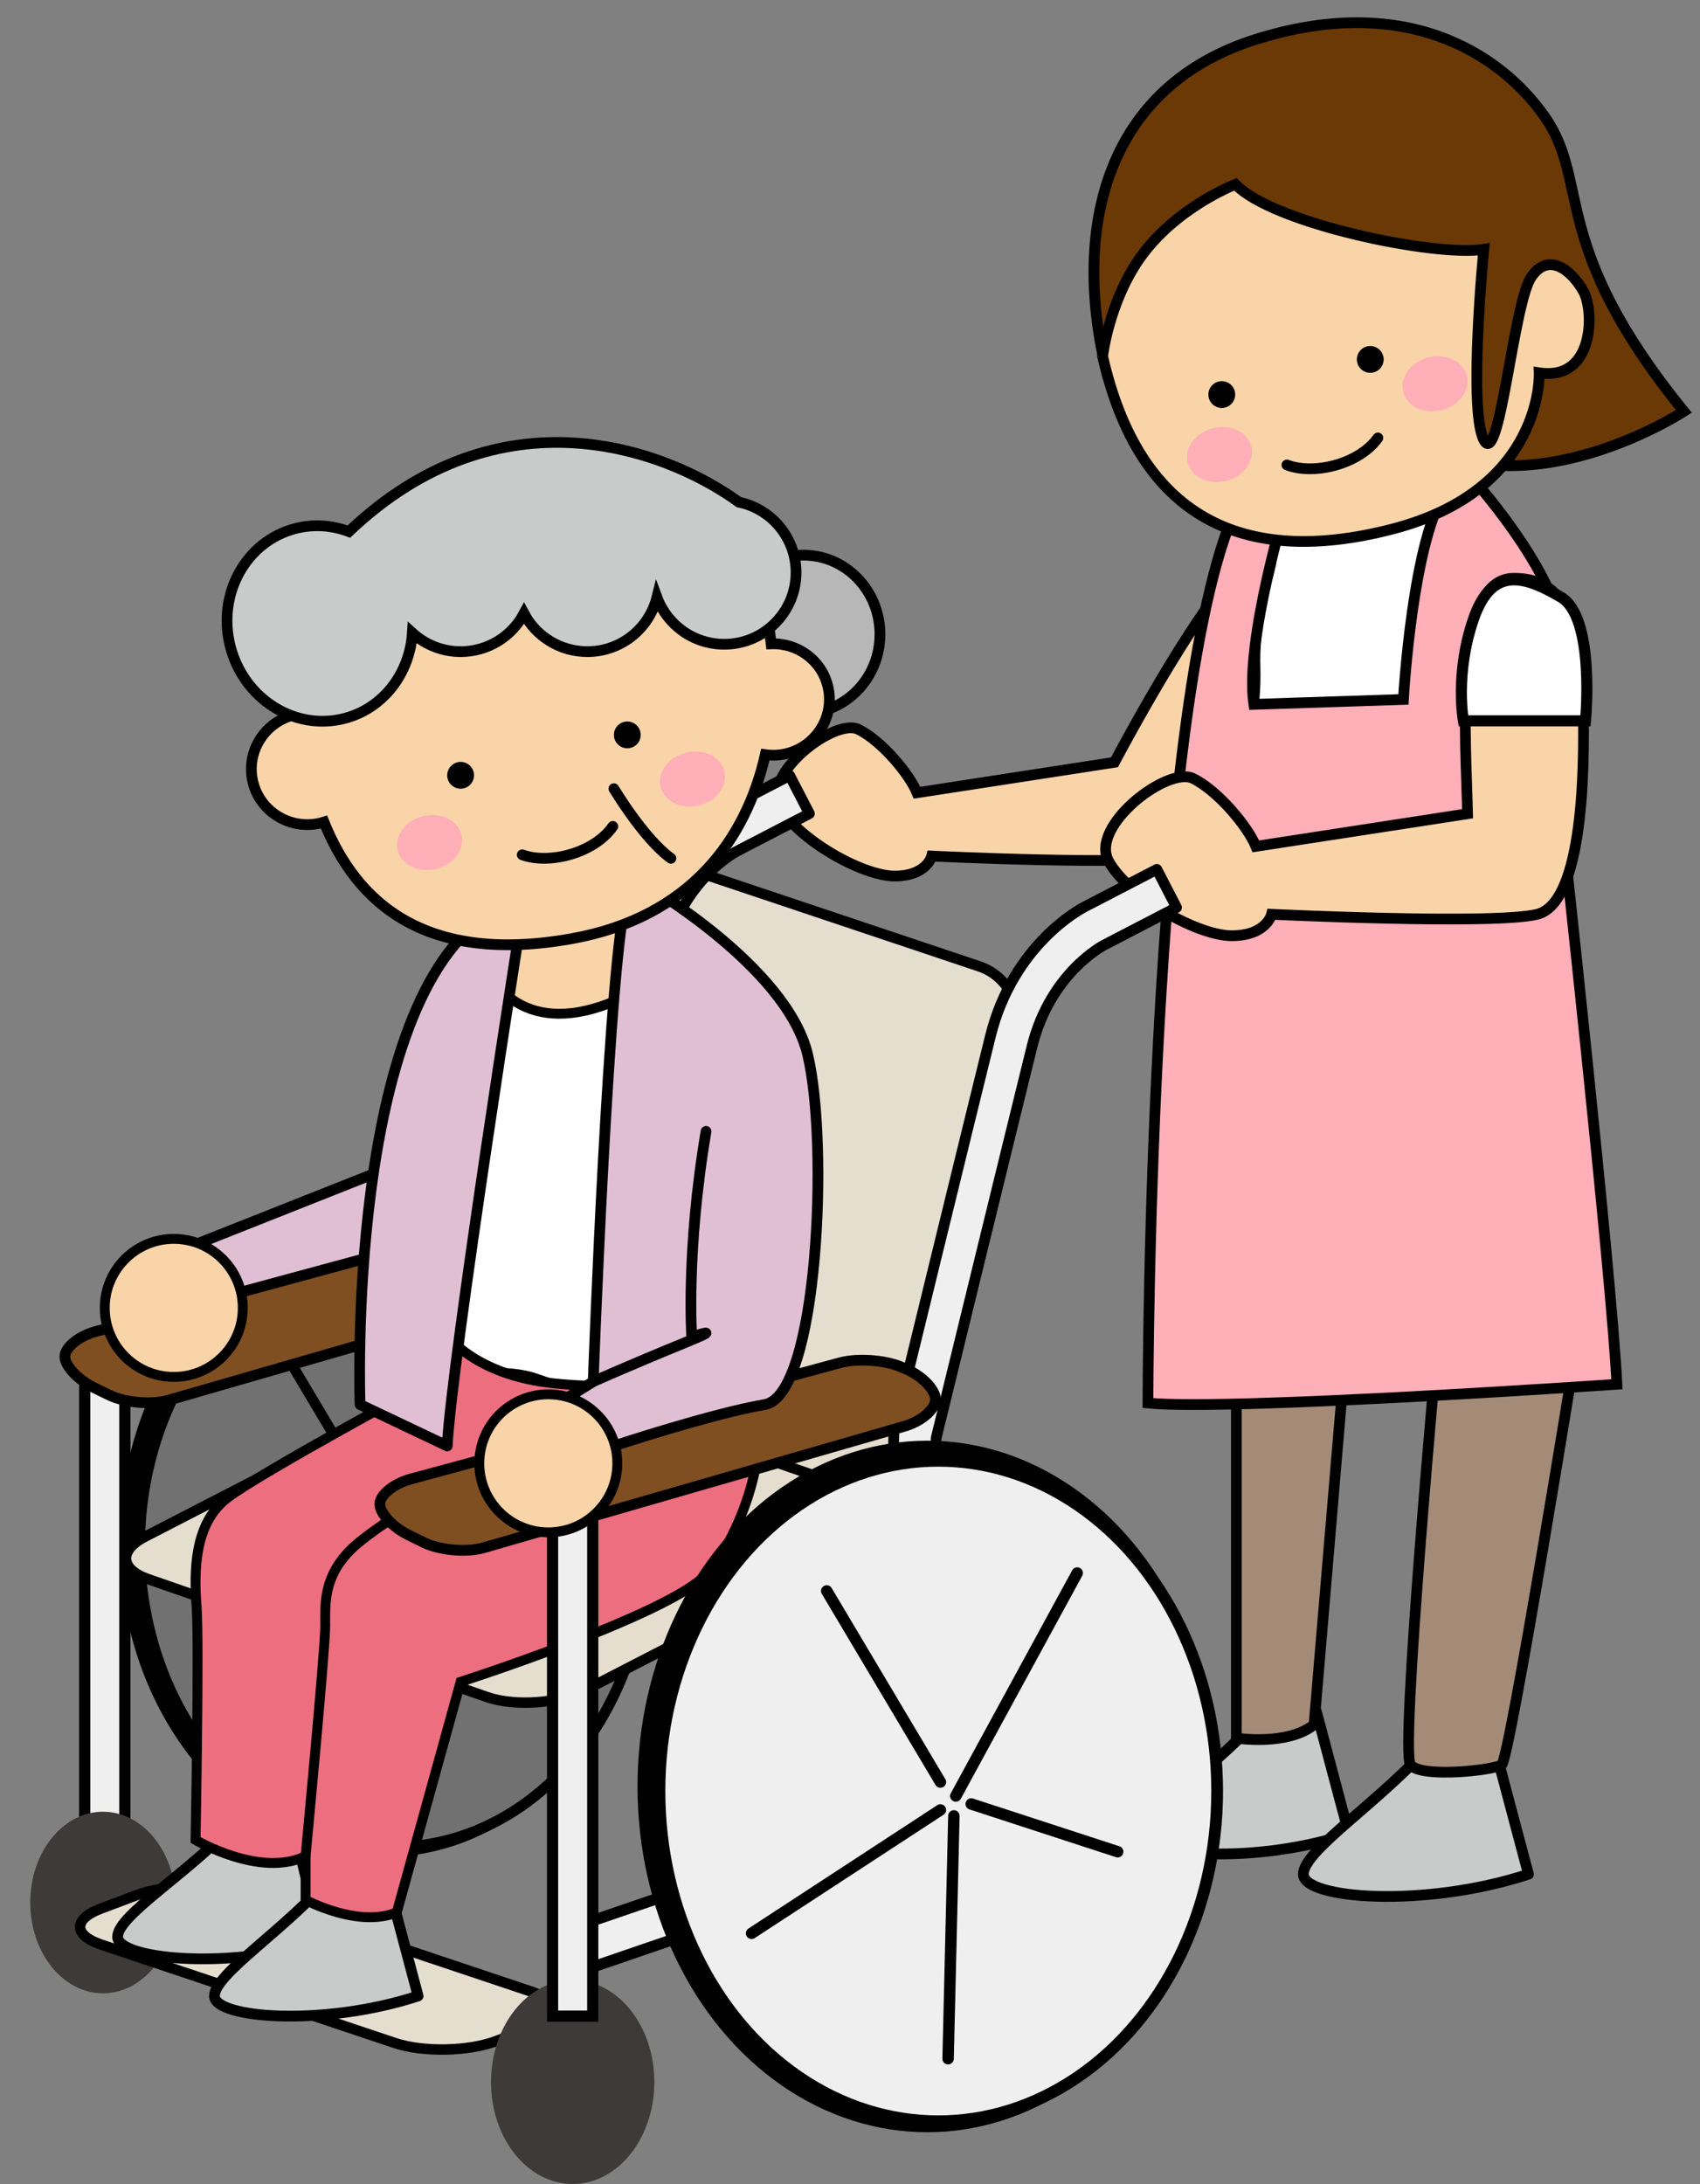 <?xml version="1.0" encoding="utf-8"?>
<!-- Generator: Adobe Illustrator 15.1.0, SVG Export Plug-In . SVG Version: 6.00 Build 0)  -->
<!DOCTYPE svg PUBLIC "-//W3C//DTD SVG 1.1//EN" "http://www.w3.org/Graphics/SVG/1.1/DTD/svg11.dtd">
<svg version="1.1" id="レイヤー_1" xmlns="http://www.w3.org/2000/svg" xmlns:xlink="http://www.w3.org/1999/xlink" x="0px"
	 y="0px" width="106.667px" height="137.002px" viewBox="29.425 6.667 106.667 137.002"
	 enable-background="new 29.425 6.667 106.667 137.002" xml:space="preserve">
<rect x="29.425" y="6.667" width="106.667" height="137.002" fill="#808080" stroke="none"/>
<rect x="64.574" y="124.316" transform="matrix(-0.946 0.324 -0.324 -0.946 186.815 220.287)" fill="#EFEFEF" stroke="#000000" stroke-width="0.7" stroke-miterlimit="10" width="21.001" height="2.75"/>
<g>
	
		<path fill="#C9CACA" stroke="#000000" stroke-width="0.673" stroke-linecap="round" stroke-linejoin="round" stroke-miterlimit="10" d="
		M108.738,114.061c-2.891,3.415-7.453,6.236-7.453,7.641s6.846,1.944,12.777,0l-2.032-7.641H108.738z"/>
	
		<path fill="#C9CACA" stroke="#000000" stroke-width="0.673" stroke-linecap="round" stroke-linejoin="round" stroke-miterlimit="10" d="
		M119.442,115.792c-3.192,3.774-8.237,6.896-8.237,8.446c0,1.55,7.565,2.146,14.124,0l-2.247-8.446H119.442z"/>
	<path fill="#A48B78" stroke="#000000" stroke-width="0.673" stroke-linecap="round" stroke-miterlimit="10" d="M107.001,90.982
		V115.7c0,0,3.192,0.504,4.875-0.842l2.018-23.876H107.001z"/>
	<path fill="#A48B78" stroke="#000000" stroke-width="0.673" stroke-linecap="round" stroke-miterlimit="10" d="M119.611,90.982
		c0,0-2.354,25.558-1.682,26.397c0.672,0.841,5.212,0.336,5.717,0s4.708-26.397,4.708-26.397H119.611z"/>
	<polygon fill="#FFFFFF" points="118.267,53.29 106.086,51.679 107.935,36.884 119.521,36.397 119.521,46.963 	"/>
	<path fill="#F8D4A8" stroke="#000000" stroke-width="0.673" stroke-linecap="round" stroke-miterlimit="10" d="M99.353,54.486
		c2.621-4.912,6.787-12,8.826-13.013c2.388-1.187-0.164,1.918-0.008,7.057c0.157,5.139-2.231,11.211-4.741,11.838
		c-2.509,0.626-15.544,0-15.544,0s-0.294,1.253-2.332,1.253c-2.039,0-6.117-2.333-7.215-4.381c-1.097-2.048,3.47-5.55,4.95-4.818
		c1.479,0.732,3.205,2.823,3.675,3.974L99.353,54.486z"/>
	<path fill="#FFAFB8" stroke="#000000" stroke-width="0.673" stroke-miterlimit="10" d="M121.562,36.397
		c2.085,2.292,6.121,7.575,5.784,10.566c-0.337,2.991,0.021,10.726,0.021,10.726s3.175,28.92,3.512,35.813
		c0,0-24.381,1.683-29.425,1.179c0,0,0.02-49.008,6.481-57.797l2.238,1.3c0,0-2.661,8.688-2.076,12.667l9.387-0.308
		c0,0,0.56-10.304,2.802-13.293C122.526,34.26,121.562,36.397,121.562,36.397z"/>
	<path fill="#F8D4A8" stroke="#000000" stroke-width="0.673" stroke-linecap="round" stroke-miterlimit="10" d="M121.508,57.714
		c-0.101-4.708-0.911-14.723,2.858-14.769c2.858-0.034,4.215,2.029,4.383,7.539c0.168,5.51-0.18,12.864-2.869,13.536
		c-2.69,0.672-16.668,0-16.668,0s-0.314,1.345-2.501,1.345s-6.559-2.501-7.734-4.698c-1.177-2.197,3.72-5.951,5.308-5.167
		c1.587,0.784,3.437,3.026,3.94,4.26L121.508,57.714z"/>
	<path fill="#FFFFFF" stroke="#000000" stroke-width="0.695" stroke-linecap="round" stroke-miterlimit="10" d="M121.247,51.885
		h7.66c0,0,0.632-6.491-1.544-7.761s-4.303-2.061-5.483,1.375C120.696,48.934,121.247,51.885,121.247,51.885z"/>
	<path fill="#6A3906" stroke="#000000" stroke-width="0.673" stroke-miterlimit="10" d="M98.878,30.096
		c-2.303-9.385,0.106-18.03,9.3-20.945c9.191-2.915,15.245,0.673,18.159,4.82s0.225,8.015,8.743,18.501c0,0-9.752,6.384-17.15,1.676
		C110.532,29.44,98.878,30.096,98.878,30.096z"/>
	<path fill="#F8D4A8" stroke="#000000" stroke-width="0.673" stroke-linecap="round" stroke-miterlimit="10" d="M106.944,18.231
		c2.354,2.466,12.556,4.567,15.582,4.077c0,0-0.987,10.025,0,11.952c0.987,1.927,1.85-8.519,2.971-10.201
		c1.121-1.681,2.615-0.336,3.288,0.897s0.69,5.621-2.783,5.097c0,0,0.336,7.346-9.254,9.813c-9.4,2.417-15.855-0.785-18.138-10.847
		c0,0,0.374-3.315,2.281-6.08C103.134,19.688,106.944,18.231,106.944,18.231z"/>
	<circle cx="115.402" cy="29.213" r="0.841"/>
	<circle cx="106.086" cy="31.418" r="0.841"/>
	<path fill="none" stroke="#000000" stroke-width="0.673" stroke-linecap="round" stroke-miterlimit="10" d="M110.173,35.834
		c1.699,0.649,4.529-0.048,5.708-1.695"/>
	
		<ellipse transform="matrix(-0.251 -0.968 0.968 -0.251 119.704 154.15)" fill="#FFAFB8" cx="119.517" cy="30.743" rx="1.703" ry="2.059"/>
	
		<ellipse transform="matrix(-0.25 -0.968 0.968 -0.25 98.396 146.5)" fill="#FFAFB8" cx="105.918" cy="35.154" rx="1.703" ry="2.059"/>
	<g>
		<path fill="#EFEFEF" stroke="#000000" stroke-width="1.252" stroke-miterlimit="10" d="M69.402,103.424
			c0,10.558-7.129,19.113-15.923,19.113s-15.923-8.557-15.923-19.113c0-10.553,7.129-19.11,15.923-19.11
			S69.402,92.874,69.402,103.424z"/>
		
			<ellipse fill="#727171" stroke="#000000" stroke-width="0.671" stroke-miterlimit="10" cx="54.106" cy="103.685" rx="15.923" ry="18.854"/>
		
			<line fill="none" stroke="#000000" stroke-width="0.652" stroke-linecap="round" stroke-miterlimit="10" x1="55.105" y1="103.969" x2="62.037" y2="91.243"/>
		
			<line fill="none" stroke="#000000" stroke-width="0.652" stroke-linecap="round" stroke-miterlimit="10" x1="47.734" y1="92.265" x2="54.226" y2="103.172"/>
		
			<line fill="none" stroke="#000000" stroke-width="0.652" stroke-linecap="round" stroke-miterlimit="10" x1="43.443" y1="111.81" x2="54.226" y2="104.765"/>
		
			<line fill="none" stroke="#000000" stroke-width="0.652" stroke-linecap="round" stroke-miterlimit="10" x1="54.666" y1="118.967" x2="54.996" y2="105.105"/>
		
			<line fill="none" stroke="#000000" stroke-width="0.652" stroke-linecap="round" stroke-miterlimit="10" x1="64.348" y1="107.151" x2="55.986" y2="104.424"/>
	</g>
	<g>
		<path fill="#E5DECF" d="M59.562,89.667c-0.47,1.789,0.582,3.733,2.335,4.321l20.204,6.767c1.754,0.588,3.572-0.396,4.042-2.185
			l7.071-26.958c0.47-1.789-0.582-3.733-2.336-4.321l-20.202-6.768c-1.754-0.587-3.573,0.396-4.042,2.185L59.562,89.667z"/>
		<path fill="none" stroke="#000000" stroke-width="0.654" stroke-miterlimit="10" d="M59.562,89.667
			c-0.47,1.789,0.582,3.733,2.335,4.321l20.204,6.767c1.754,0.588,3.572-0.396,4.042-2.185l7.071-26.958
			c0.47-1.789-0.582-3.733-2.336-4.321l-20.202-6.768c-1.754-0.587-3.573,0.396-4.042,2.185L59.562,89.667z"/>
	</g>
	
		<path fill="#EFEFEF" stroke="#000000" stroke-width="0.673" stroke-linecap="round" stroke-linejoin="round" stroke-miterlimit="10" d="
		M64.795,104.131l-2.689-0.069l0.375-13.567c0.049-0.201,4.938-20.22,6.055-24.723c1.436-5.786,5.729-8.015,5.911-8.106l4.527-2.348
		l1.238,2.388l-4.541,2.354c-0.144,0.075-3.398,1.814-4.525,6.36c-1.065,4.298-5.578,22.768-6.018,24.573L64.795,104.131z"/>
	<rect x="59.386" y="63.908" fill="#F8D4A8" width="10.347" height="8.895"/>
	
		<polygon fill="#E0BFD4" stroke="#000000" stroke-width="0.673" stroke-linecap="round" stroke-linejoin="round" stroke-miterlimit="10" points="
		53.644,79.997 40.556,85.184 40.556,90.982 55.976,85.489 	"/>
	
		<rect x="34.74" y="92.948" fill="#EFEFEF" stroke="#000000" stroke-width="0.7" stroke-miterlimit="10" width="2.519" height="32.488"/>
	<ellipse fill="#3E3A39" cx="35.887" cy="126.013" rx="4.564" ry="5.696"/>
	<g>
		<path fill="#E5DECF" d="M60.542,134.708c-1.73,0.652-4.582,0.707-6.335,0.119l-18.425-6.172c-1.755-0.588-1.773-1.602-0.042-2.254
			l2.26-0.852c1.73-0.653,4.582-0.707,6.336-0.118l18.424,6.17c1.754,0.588,1.773,1.603,0.042,2.254L60.542,134.708z"/>
		<path fill="none" stroke="#000000" stroke-width="0.654" stroke-miterlimit="10" d="M60.542,134.708
			c-1.73,0.652-4.582,0.707-6.335,0.119l-18.425-6.172c-1.755-0.588-1.773-1.602-0.042-2.254l2.26-0.852
			c1.73-0.653,4.582-0.707,6.336-0.118l18.424,6.17c1.754,0.588,1.773,1.603,0.042,2.254L60.542,134.708z"/>
	</g>
	<ellipse fill="#3E3A39" cx="65.357" cy="137.273" rx="5.124" ry="6.396"/>
	<g>
		<path fill="#7F4F21" d="M33.496,91.767c0-0.578,0.876-1.289,1.947-1.578l26.942-7.296c1.071-0.29,2.784-0.174,3.805,0.261
			l0.311,0.132c1.021,0.434,1.856,1.293,1.856,1.909c0,0.615-0.873,1.372-1.938,1.681L40.006,94.5
			c-1.066,0.309-2.753,0.16-3.75-0.328l-0.949-0.465C34.312,93.217,33.496,92.344,33.496,91.767z"/>
		<path fill="none" stroke="#000000" stroke-width="0.673" stroke-miterlimit="10" d="M33.496,91.767
			c0-0.578,0.876-1.289,1.947-1.578l26.942-7.296c1.071-0.29,2.784-0.174,3.805,0.261l0.311,0.132
			c1.021,0.434,1.856,1.293,1.856,1.909c0,0.615-0.873,1.372-1.938,1.681L40.006,94.5c-1.066,0.309-2.753,0.16-3.75-0.328
			l-0.949-0.465C34.312,93.217,33.496,92.344,33.496,91.767z"/>
	</g>
	<path fill="#FFFFFF" stroke="#000000" stroke-width="0.619" stroke-linecap="round" stroke-miterlimit="10" d="M60.004,67.441
		c1.226,2.676,4.904,4.708,11.518,0V97.37l-15.159-2.395L60.004,67.441z"/>
	
		<path fill="#C9CACA" stroke="#000000" stroke-width="0.673" stroke-linecap="round" stroke-linejoin="round" stroke-miterlimit="10" d="
		M44.454,120.708c-2.979,3.34-7.614,6.043-7.65,7.444c-0.036,1.403,6.793,2.121,12.775,0.331l-1.833-7.689L44.454,120.708z"/>
	
		<path fill="#C9CACA" stroke="#000000" stroke-width="0.673" stroke-linecap="round" stroke-linejoin="round" stroke-miterlimit="10" d="
		M50.335,124.234c-2.891,3.415-7.455,6.238-7.455,7.642s6.846,1.943,12.779,0l-2.032-7.642H50.335z"/>
	<g>
		<path fill="#E5DECF" d="M66.146,112.685c-1.644,0.849-4.418,1.043-6.165,0.437l-21.279-7.404
			c-1.747-0.607-1.831-1.799-0.188-2.646l18.38-9.477c1.645-0.848,4.418-1.045,6.166-0.436l21.282,7.401
			c1.746,0.608,1.83,1.798,0.188,2.646L66.146,112.685z"/>
		<path fill="none" stroke="#000000" stroke-width="0.654" stroke-miterlimit="10" d="M66.146,112.685
			c-1.644,0.849-4.418,1.043-6.165,0.437l-21.279-7.404c-1.747-0.607-1.831-1.799-0.188-2.646l18.38-9.477
			c1.645-0.848,4.418-1.045,6.166-0.436l21.282,7.401c1.746,0.608,1.83,1.798,0.188,2.646L66.146,112.685z"/>
	</g>
	<path fill="#ED6E7F" stroke="#000000" stroke-width="0.619" stroke-linecap="round" stroke-miterlimit="10" d="M56.362,93.334
		c0,0-10.614,5.717-12.692,7.314s-2.078,4.624-1.909,6.811c0.168,2.187-0.066,14.629-0.066,14.629s4.045,2.396,6.904,1.017v2.746
		c0,0,3.319,1.787,5.723,0.776l4.006-14.459c0,0,13.062-4.205,15.398-6.728c2.336-2.522,4.502-8.911,2.662-12.106
		c0,0-8.805,0.674-13.057,0c-4.251-0.672-5.846-2.89-5.846-2.89L56.362,93.334z"/>
	<path fill="none" stroke="#000000" stroke-width="0.619" stroke-linecap="round" stroke-miterlimit="10" d="M58.449,99.304
		c0,0-4.135,2.194-6.461,4.081c-2.325,1.889-2.157,3.822-2.157,5.294c0,1.471-1.233,14.426-1.233,14.426"/>
	
		<path fill="#E0BFD4" stroke="#000000" stroke-width="0.673" stroke-linecap="round" stroke-linejoin="round" stroke-miterlimit="10" d="
		M62.193,63.908c0,0-4.45,28.25-4.707,33.463l-5.469-2.597c0,0-0.948-25.292,8.24-30.867C69.443,58.333,62.193,63.908,62.193,63.908
		z"/>
	
		<rect x="64.097" y="100.65" fill="#EFEFEF" stroke="#000000" stroke-width="0.7" stroke-miterlimit="10" width="2.52" height="32.488"/>
	
		<path fill="#EFEFEF" stroke="#000000" stroke-width="0.673" stroke-linecap="round" stroke-linejoin="round" stroke-miterlimit="10" d="
		M87.831,110.017l-2.689-0.069l0.375-13.566c0.049-0.203,4.938-20.221,6.054-24.723c1.436-5.787,5.729-8.015,5.911-8.107
		l4.528-2.348l1.237,2.389l-4.539,2.354c-0.145,0.075-3.398,1.814-4.526,6.36c-1.065,4.298-5.577,22.767-6.018,24.571
		L87.831,110.017z"/>
	<g>
		<path fill="#7F4F21" d="M53.257,101.023c0-0.578,0.876-1.289,1.948-1.578l26.942-7.295c1.07-0.29,2.783-0.173,3.806,0.261
			l0.311,0.133c1.021,0.434,1.857,1.293,1.857,1.908c0,0.616-0.873,1.373-1.939,1.682l-26.414,7.625
			c-1.065,0.308-2.753,0.16-3.75-0.329l-0.949-0.466C54.072,102.474,53.257,101.601,53.257,101.023z"/>
		<path fill="none" stroke="#000000" stroke-width="0.673" stroke-miterlimit="10" d="M53.257,101.023
			c0-0.578,0.876-1.289,1.948-1.578l26.942-7.295c1.07-0.29,2.783-0.173,3.806,0.261l0.311,0.133
			c1.021,0.434,1.857,1.293,1.857,1.908c0,0.616-0.873,1.373-1.939,1.682l-26.414,7.625c-1.065,0.308-2.753,0.16-3.75-0.329
			l-0.949-0.466C54.072,102.474,53.257,101.601,53.257,101.023z"/>
	</g>
	
		<path fill="#E0BFD4" stroke="#000000" stroke-width="0.673" stroke-linecap="round" stroke-linejoin="round" stroke-miterlimit="10" d="
		M69.733,62.055c0,0,9.02,5.18,10.364,10.748c1.346,5.569,0.673,21.395-2.688,21.972c-3.363,0.578-9.464,2.597-9.464,2.597
		s-0.067-2.597-6.424-0.84l5.125-3.195c0,0,0.979-26.833,2.141-30.604c1.163-3.769,0.947,0,0.947,0"/>
	
		<ellipse fill="#B7B7B7" stroke="#000000" stroke-width="0.673" stroke-miterlimit="10" cx="79.84" cy="46.456" rx="4.798" ry="4.964"/>
	<path fill="#F8D4A8" stroke="#000000" stroke-width="0.673" stroke-linecap="round" stroke-miterlimit="10" d="M77.813,47.055
		c-0.418-3.922-1.817-7.201-3.422-8.278c-4.546-3.05-16.133-2.318-16.133-2.318l-10.34,8.735c-0.015,1.849,0.02,4.03,0.261,6.269
		c-0.091,0.016-0.184,0.017-0.277,0.04c-1.895,0.459-3.063,2.352-2.607,4.227c0.454,1.875,2.358,3.024,4.254,2.564
		c0.071-0.017,0.131-0.049,0.201-0.069c2.069,5.148,6.431,8.964,15.559,7.323c7.442-1.337,10.939-6.252,12.134-11.54
		c0.429,0.058,0.872,0.046,1.317-0.062c1.896-0.46,3.063-2.353,2.608-4.228C80.97,48.074,79.458,46.989,77.813,47.055z"/>
	<circle cx="68.785" cy="52.767" r="0.841"/>
	<circle cx="58.327" cy="55.302" r="0.841"/>
	<path fill="none" stroke="#000000" stroke-width="0.673" stroke-linecap="round" stroke-miterlimit="10" d="M62.193,60.289
		c1.708,0.624,4.528-0.116,5.684-1.781"/>
	
		<ellipse transform="matrix(-0.235 -0.972 0.972 -0.235 36.028 139.373)" fill="#FFAFB8" cx="72.829" cy="55.517" rx="1.702" ry="2.059"/>
	
		<ellipse transform="matrix(-0.235 -0.972 0.972 -0.235 11.785 128.292)" fill="#FFAFB8" cx="56.364" cy="59.51" rx="1.702" ry="2.059"/>
	<path fill="#C9CACA" stroke="#000000" stroke-width="0.673" stroke-miterlimit="10" d="M75.787,38.167
		c-4.596-3.344-14.986-7.183-24.471,1.848c-1.051-0.397-2.212-0.488-3.359-0.192c-3.104,0.801-4.929,4.118-4.079,7.407
		c0.85,3.29,4.053,5.307,7.155,4.506c2.453-0.633,4.103-2.843,4.267-5.366c0.8,0.728,1.86,1.175,3.027,1.175
		c1.723,0,3.219-0.968,3.977-2.39c0.757,1.422,2.253,2.39,3.978,2.39c2.107,0,3.873-1.451,4.363-3.409
		c0.635,1.719,2.283,2.946,4.224,2.946c2.486,0,4.505-2.017,4.505-4.504C79.372,40.405,77.833,38.593,75.787,38.167z"/>
	<path fill="none" stroke="#000000" stroke-width="0.673" stroke-linecap="round" stroke-miterlimit="10" d="M67.944,56.142
		c0,0,1.868,3.133,3.577,4.367"/>
	
		<circle fill="#F8D4A8" stroke="#000000" stroke-width="0.619" stroke-linecap="round" stroke-miterlimit="10" cx="63.829" cy="98.463" r="4.33"/>
	
		<path fill="none" stroke="#000000" stroke-width="0.673" stroke-linecap="round" stroke-linejoin="round" stroke-miterlimit="10" d="
		M66.646,93.334c0,0,2.522-1.121,5.549-2.354s0.633-0.447,0.633-0.447s-0.373-5.381,0.898-12.893"/>
	
		<circle fill="#F8D4A8" stroke="#000000" stroke-width="0.619" stroke-linecap="round" stroke-miterlimit="10" cx="40.329" cy="88.711" r="4.33"/>
	<g>
		
			<ellipse fill="#EFEFEF" stroke="#000000" stroke-width="1.376" stroke-miterlimit="10" cx="87.611" cy="118.732" rx="17.497" ry="21.003"/>
		
			<ellipse fill="#EFEFEF" stroke="#000000" stroke-width="0.737" stroke-miterlimit="10" cx="88.299" cy="119.019" rx="17.497" ry="20.716"/>
		
			<line fill="none" stroke="#000000" stroke-width="0.717" stroke-linecap="round" stroke-miterlimit="10" x1="89.397" y1="119.331" x2="97.015" y2="105.344"/>
		
			<line fill="none" stroke="#000000" stroke-width="0.717" stroke-linecap="round" stroke-miterlimit="10" x1="81.298" y1="106.467" x2="88.431" y2="118.456"/>
		
			<line fill="none" stroke="#000000" stroke-width="0.717" stroke-linecap="round" stroke-miterlimit="10" x1="76.582" y1="127.945" x2="88.431" y2="120.206"/>
		
			<line fill="none" stroke="#000000" stroke-width="0.717" stroke-linecap="round" stroke-miterlimit="10" x1="88.914" y1="135.812" x2="89.277" y2="120.579"/>
		
			<line fill="none" stroke="#000000" stroke-width="0.717" stroke-linecap="round" stroke-miterlimit="10" x1="99.554" y1="122.827" x2="90.365" y2="119.831"/>
	</g>
</g>
</svg>
